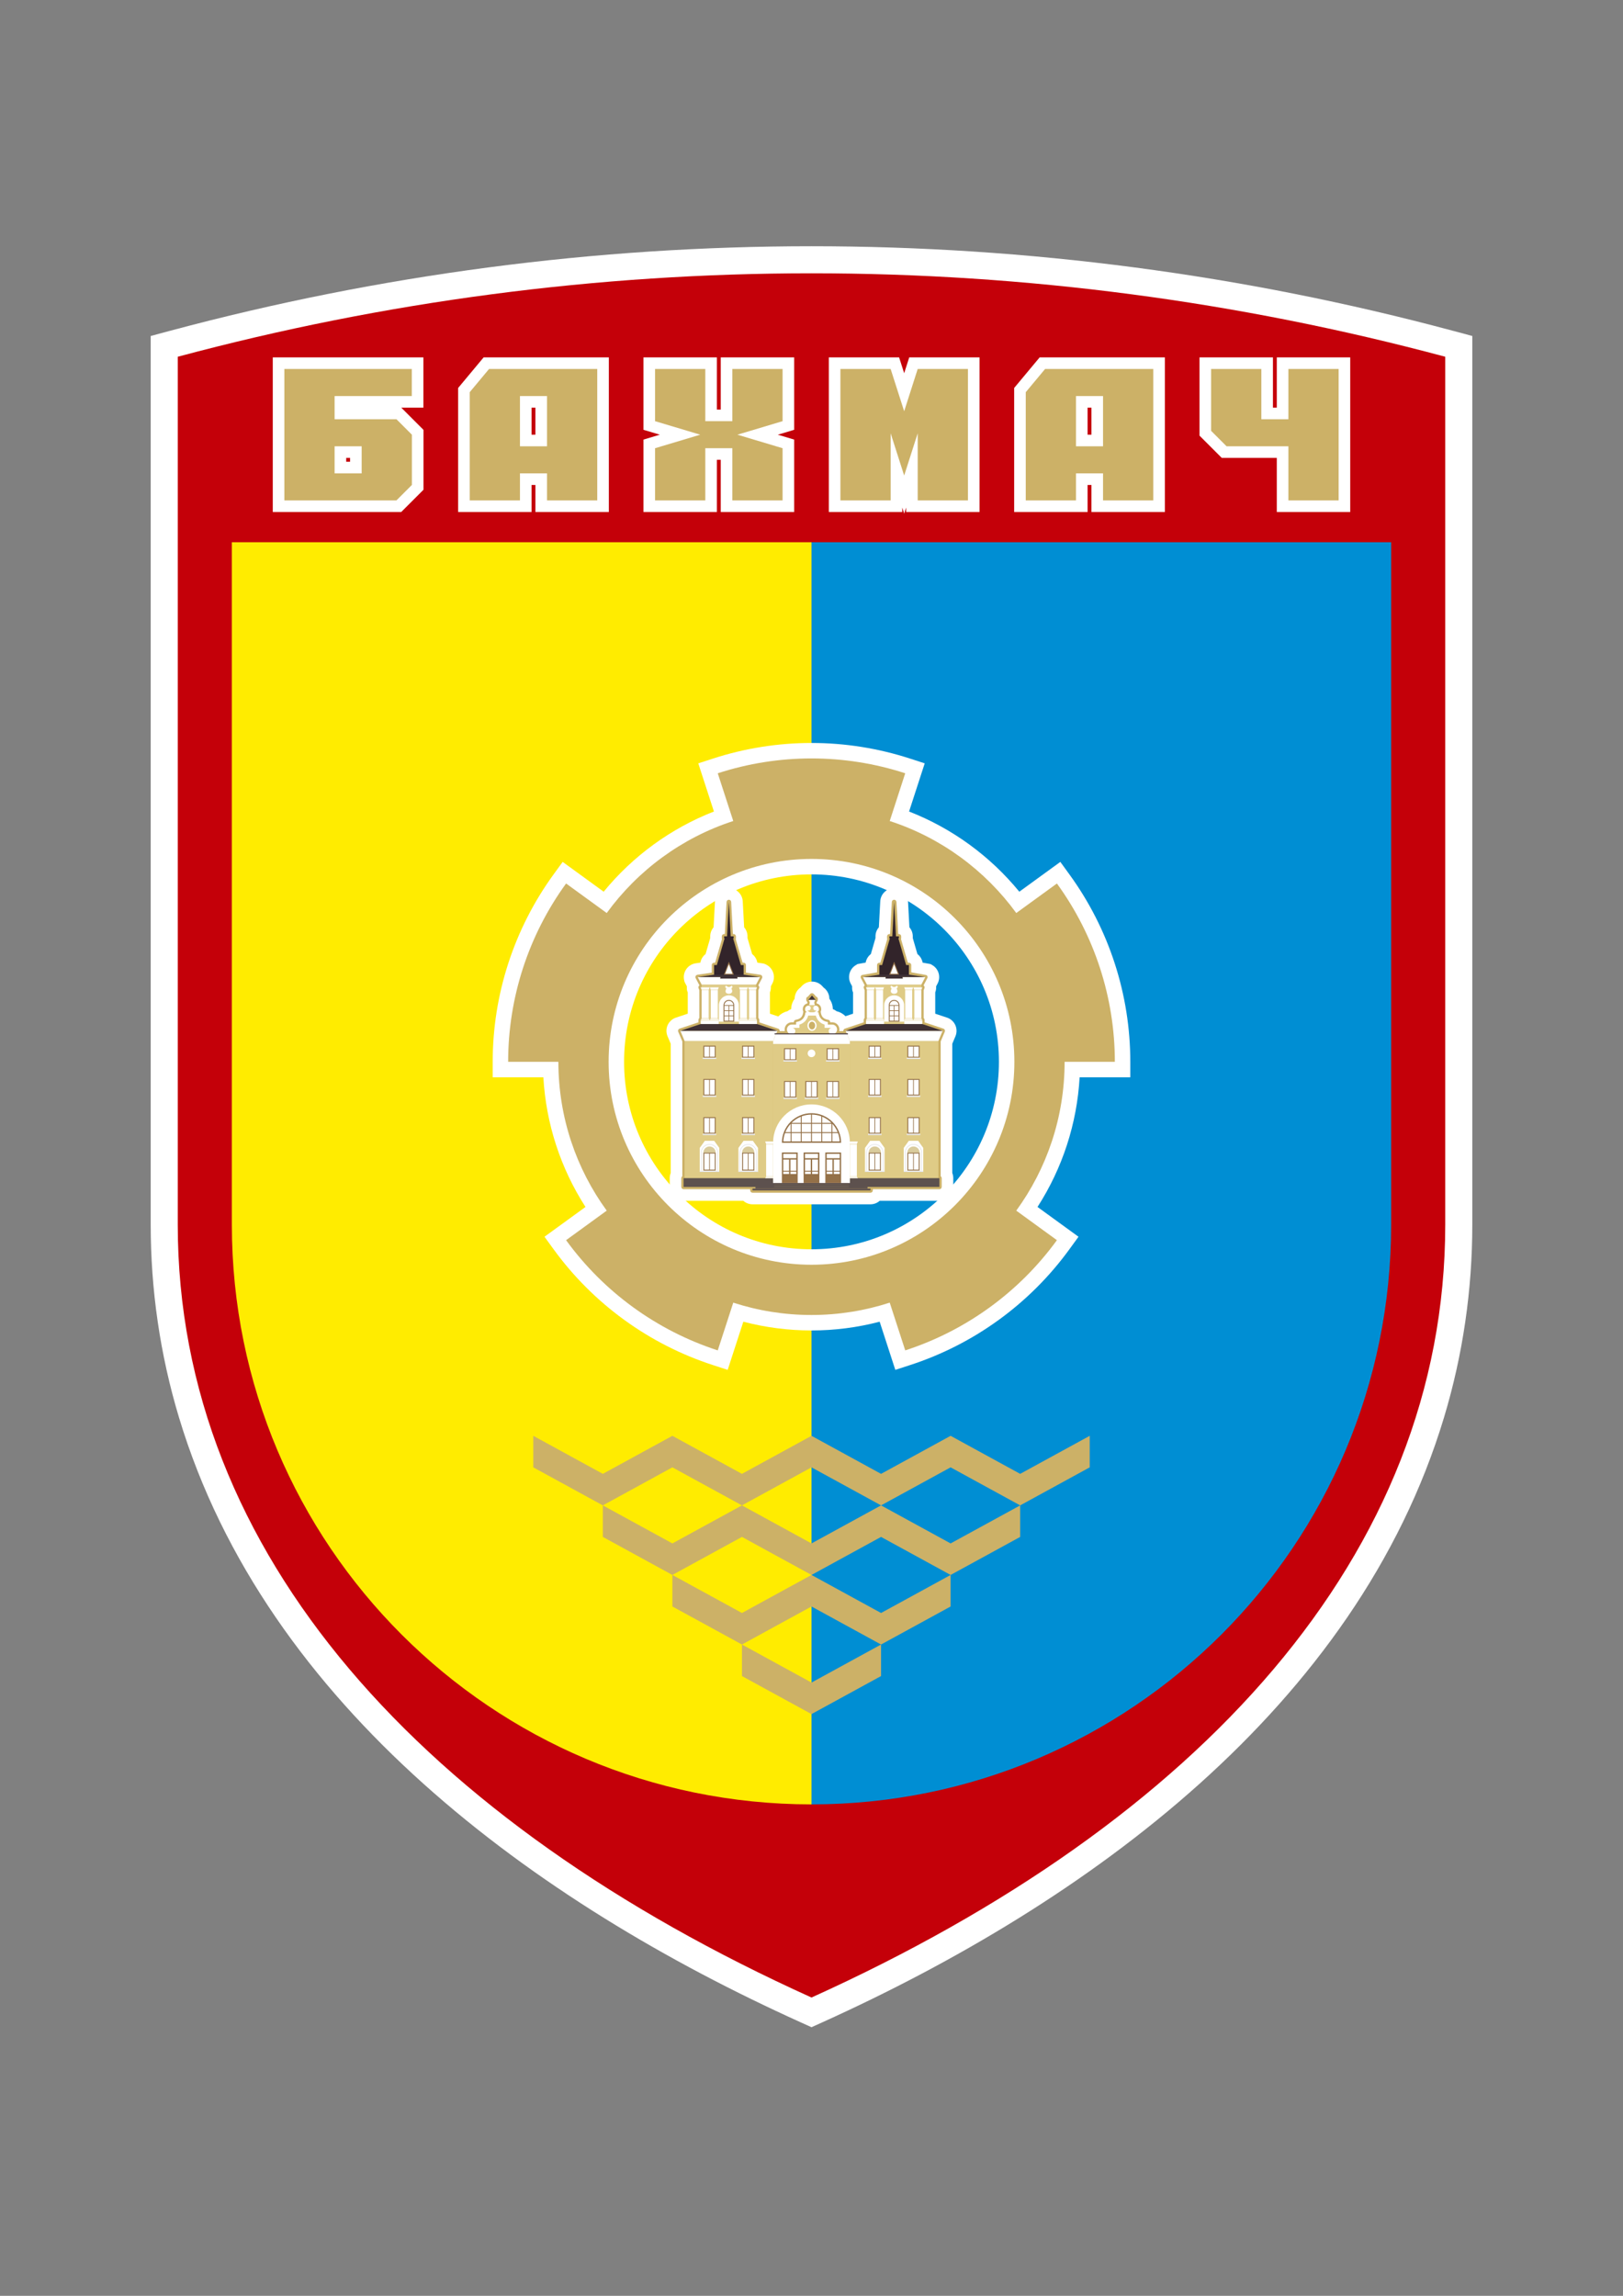 <?xml version="1.0" encoding="utf-8"?>
<!-- Generator: Adobe Illustrator 15.0.2, SVG Export Plug-In . SVG Version: 6.00 Build 0)  -->
<!DOCTYPE svg PUBLIC "-//W3C//DTD SVG 1.0//EN" "http://www.w3.org/TR/2001/REC-SVG-20010904/DTD/svg10.dtd">
<svg version="1.0" id="Layer_1" xmlns="http://www.w3.org/2000/svg" xmlns:xlink="http://www.w3.org/1999/xlink" x="0px" y="0px"
	 width="1190.551px" height="1683.779px" viewBox="0 0 1190.551 1683.779" enable-background="new 0 0 1190.551 1683.779"
	 xml:space="preserve">
<rect x="0" y="0" width="1190.551" height="1683.779" fill="#808080" stroke="none"/>
<g>
	<path fill-rule="evenodd" clip-rule="evenodd" fill="#FFFFFF" d="M587.102,1483.092
		c-193.532-87.488-391.808-230.925-455.839-443.62c-13.829-45.934-20.712-93.347-20.712-141.312V246.417l14.707-3.941
		c153.204-41.049,311.409-61.877,470.017-61.877s316.813,20.827,470.018,61.877l14.707,3.94V898.16
		c0,47.965-6.884,95.378-20.712,141.312c-64.031,212.695-262.308,356.132-455.839,443.62l-8.174,3.695L587.102,1483.092z"/>
	<path fill-rule="evenodd" clip-rule="evenodd" fill="#C40009" d="M595.275,1465.011
		c-284.033-128.4-464.882-324.857-464.882-566.851V261.643l0,0c151.62-40.625,307.911-61.201,464.881-61.201
		c156.971,0,313.262,20.576,464.882,61.201v0V898.16C1060.157,1140.153,879.309,1336.61,595.275,1465.011z"/>
	<g>
		<path fill-rule="evenodd" clip-rule="evenodd" fill="#FFFFFF" d="M936.593,335.816h-40.372l-16.32-16.32v-57.38h53.858v36.851
			h2.834v-36.851h53.858v113.386h-53.858V335.816L936.593,335.816z M294.331,298.966l16.32,16.32v43.896l-16.32,16.32h-3.522
			c-27.402,0-54.803,0-82.205,0H200.1V262.116h8.504c31.159,0,62.318,0,93.478,0h8.504v36.851H294.331L294.331,298.966z
			 M392.752,355.659h-2.834v19.842H336.06v-90.953l18.694-22.433h91.857v113.386h-53.858V355.659L392.752,355.659z M484.009,318.809
			l-11.99-3.591v-53.102h53.858v38.268h2.835v-38.268h53.858v53.102l-11.989,3.591l11.989,3.591v53.102h-53.858v-38.268h-2.835
			v38.268H472.02V322.4L484.009,318.809L484.009,318.809z M663.256,273.72l3.714-11.604h51.562v113.386h-53.858v-3.261l-1.417,4.428
			l-1.418-4.428v3.261h-53.858V262.116h51.562L663.256,273.72L663.256,273.72z M800.633,355.659h-2.835v19.842H743.94v-90.953
			l18.693-22.433h91.857v113.386h-53.858V355.659L800.633,355.659z M256.793,335.816h-2.835v2.834h2.835V335.816L256.793,335.816z
			 M392.752,318.809v-19.842h-2.834v19.842H392.752L392.752,318.809z M800.633,318.809v-19.842h-2.835v19.842H800.633z"/>
		<path fill-rule="evenodd" clip-rule="evenodd" fill="#CCB167" d="M981.947,366.998h-36.851v-39.685h-45.354l-11.338-11.338V270.62
			h36.85v36.851h19.843V270.62h36.851V366.998L981.947,366.998z M208.604,270.62c31.159,0,62.318,0,93.478,0v19.843h-56.627v17.008
			h45.354l11.338,11.338v36.851l-11.338,11.338c-27.402,0-54.803,0-82.205,0V270.62L208.604,270.62z M265.297,327.313h-19.843
			v19.843h19.843V327.313L265.297,327.313z M358.737,270.62c26.457,0,52.914,0,79.37,0v96.378h-36.85v-19.842h-19.843v19.842
			h-36.851v-79.37L358.737,270.62L358.737,270.62z M401.257,327.313v-36.85h-19.843v36.85H401.257L401.257,327.313z M480.523,328.73
			l33.122-9.921l-33.122-9.921V270.62h36.851v38.268h19.843V270.62h36.85v38.268l-33.122,9.921l33.122,9.921v38.268h-36.85V328.73
			h-19.843v38.268h-36.851V328.73L480.523,328.73z M616.483,270.62h36.851l9.922,30.996l9.921-30.996h36.851v96.378h-36.851v-49.221
			l-9.921,30.996l-9.922-30.996v49.221h-36.851V270.62L616.483,270.62z M766.617,270.62h18.17h4.507h19.843h2.951h33.899v96.378
			h-36.851v-19.842h-19.843v19.842h-36.85v-79.37L766.617,270.62L766.617,270.62z M809.137,327.313v-36.85h-19.843v36.85H809.137z"
			/>
	</g>
	<g>
		<path fill-rule="evenodd" clip-rule="evenodd" fill="#FFEC00" d="M595.275,1323.357c-234.829,0-425.197-190.367-425.197-425.197
			V397.706h425.197V1323.357z"/>
		<path fill-rule="evenodd" clip-rule="evenodd" fill="#008ED3" d="M1020.473,898.16c0,234.83-190.367,425.197-425.197,425.197
			V397.706h425.197V898.16z"/>
		<path fill-rule="evenodd" clip-rule="evenodd" fill="#CCB167" d="M391.181,1053.046l51.023,27.898l51.024-27.898l51.023,27.898
			l51.023-27.898l51.023,27.898l51.023-27.898l51.024,27.898l51.023-27.898v23.125l-51.023,27.898l-51.024,27.898l-51.023-27.898
			l-51.023,27.898l-51.023-27.898l51.023-27.898l51.023,27.898l51.023-27.898l51.024,27.898v23.126l-51.024,27.897l-51.023,27.898
			l-51.023-27.898l-51.023,27.898l-51.023-27.898l51.023-27.897l51.023,27.897l51.023-27.897l51.023,27.897v23.126l-51.023,27.898
			l-51.023,27.898l-51.023-27.898l51.023-27.898l51.023,27.898v23.125l-51.023,27.898l-51.023-27.898v-23.125l-51.023-27.898
			v-23.126l-51.024-27.897v-23.126l-51.023-27.898V1053.046L391.181,1053.046z M544.252,1104.069l-51.023-27.898l-51.024,27.898
			l51.024,27.898L544.252,1104.069z"/>
	</g>
	<g>
		<g>
			<path fill-rule="evenodd" clip-rule="evenodd" fill="#FFFFFF" d="M666.848,595.178c31.55,12.312,59.422,32.633,80.874,58.811
				l30.085-21.858l6.664,9.173c29.024,39.948,44.663,88.081,44.663,137.458v11.339h-37.173
				c-1.933,33.903-12.518,66.547-30.894,95.101l30.068,21.847l-6.665,9.173c-29.023,39.947-69.968,69.694-116.929,84.954
				l-10.783,3.504l-11.479-35.328c-16.31,4.27-33.105,6.419-50.004,6.419c-16.897,0-33.694-2.148-50.003-6.419l-11.479,35.328
				l-10.784-3.504c-46.961-15.26-87.905-45.007-116.929-84.954l-6.665-9.174l30.069-21.846
				c-18.375-28.556-28.961-61.197-30.894-95.101h-37.173v-11.339c0-49.378,15.639-97.511,44.663-137.458l6.665-9.173l30.083,21.856
				c21.451-26.18,49.323-46.502,80.873-58.816l-11.475-35.318l10.783-3.503c23.325-7.579,47.741-11.446,72.267-11.446
				c24.525,0,48.941,3.867,72.265,11.446l10.784,3.503L666.848,595.178L666.848,595.178z M595.275,641.282
				c-75.932,0-137.48,61.548-137.48,137.48c0,75.932,61.548,137.48,137.48,137.48s137.48-61.548,137.48-137.48
				S671.207,641.282,595.275,641.282z"/>
			<path fill-rule="evenodd" clip-rule="evenodd" fill="#CCB167" d="M652.661,602.146c37.647,12.224,70.015,36.151,92.823,67.483
				l29.813-21.661c27.621,38.017,42.498,83.802,42.498,130.793h-36.852c0,40.79-13.162,78.502-35.46,109.134l29.813,21.66
				c-27.621,38.018-66.568,66.313-111.26,80.835l-11.377-35.013c-18.073,5.868-37.356,9.053-57.386,9.053
				s-39.314-3.184-57.386-9.053l-11.376,35.013c-44.692-14.521-83.639-42.818-111.26-80.835l29.813-21.66
				c-22.296-30.636-35.46-68.344-35.46-109.134h-36.851c0-46.991,14.877-92.777,42.498-130.793l29.813,21.66
				c22.807-31.336,55.176-55.263,92.821-67.49l-11.374-35.006c22.208-7.215,45.412-10.89,68.763-10.89
				c23.35,0,46.554,3.675,68.761,10.89L652.661,602.146L652.661,602.146z M595.275,629.943c-82.19,0-148.818,66.628-148.818,148.819
				c0,82.191,66.628,148.819,148.818,148.819c82.19,0,148.819-66.628,148.819-148.819
				C744.095,696.572,677.466,629.943,595.275,629.943z"/>
		</g>
		<g>
			<g>
				<path fill-rule="evenodd" clip-rule="evenodd" fill="#FFFFFF" d="M570.902,745.482c0.066-0.068,0.132-0.136,0.199-0.203
					c1.823-1.823,4.098-3.082,6.563-3.667c0.808-0.646,1.719-1.173,2.708-1.552c0.005-0.77,0.079-1.541,0.222-2.3
					c0.359-1.916,1.147-3.73,2.306-5.292c0.029-3.341,1.683-6.377,4.301-8.234l0.851-0.948c0.311-0.347,0.395-0.437,0.796-0.795
					c4.185-3.743,10.637-3.387,14.386,0.792l0.854,0.952c2.618,1.857,4.271,4.892,4.301,8.233c1.158,1.562,1.946,3.376,2.306,5.292
					c0.143,0.761,0.217,1.533,0.222,2.305c0.984,0.378,1.892,0.903,2.697,1.544c2.47,0.584,4.748,1.844,6.574,3.669
					c0.006,0.006,0.012,0.012,0.018,0.018l5.537-1.845v-15.624c-0.333-0.861-0.693-1.339-0.693-3.685c0-0.258,0.01-0.515,0.029-0.77
					l-1.074-2.039c-2.504-4.754-0.879-10.657,3.712-13.457l1.357-0.828l5.93-1.067c0.453-2.54,1.849-4.754,3.81-6.271l3.401-11.721
					v-1.242c0-2.542,0.932-4.869,2.473-6.655l1.024-19.056c0.28-5.209,4.446-9.381,9.664-9.646
					c5.594-0.285,10.398,4.047,10.699,9.639l1.025,19.063c1.541,1.787,2.473,4.113,2.473,6.655v1.243l3.4,11.72
					c1.967,1.521,3.363,3.743,3.813,6.29l5.82,1.062l1.3,0.764c4.688,2.756,6.389,8.722,3.855,13.537l-1.06,2.014
					c0.111,1.456-0.089,2.949-0.631,4.376l-0.027,0.073v15.624l8.617,2.871c0.268,0.089,0.53,0.185,0.791,0.295
					c5.16,2.178,7.606,8.19,5.431,13.352l-2.335,5.537v94.806c0.475,1.188,0.729,2.47,0.729,3.786v6.398
					c0,5.631-4.57,10.201-10.201,10.201H645.29c-1.8,1.594-4.166,2.562-6.758,2.562h-86.514c-2.591,0-4.958-0.968-6.758-2.562
					h-43.785c-5.63,0-10.201-4.57-10.201-10.201V864.1c0-1.316,0.254-2.599,0.729-3.787v-94.805l-2.335-5.537
					c-0.172-0.409-0.204-0.515-0.284-0.759c-1.766-5.335,1.127-11.097,6.459-12.873l8.664-2.887v-15.624
					c-0.336-0.872-0.693-1.346-0.693-3.686c0-0.259,0.01-0.517,0.029-0.773l-1.024-1.946c-0.501-0.953-0.808-1.301-1.107-3.346
					c-0.815-5.563,3.036-10.742,8.598-11.566l3.456-0.513c0.451-2.546,1.847-4.767,3.812-6.286l3.401-11.721v-1.242
					c0-2.542,0.932-4.869,2.473-6.655l1.025-19.056c0.28-5.209,4.446-9.38,9.664-9.646c5.594-0.285,10.399,4.047,10.7,9.639
					l1.025,19.063c1.541,1.787,2.472,4.113,2.472,6.655v1.242l3.401,11.721c1.966,1.52,3.362,3.74,3.813,6.286l3.456,0.513
					c1.511,0.224,1.892,0.346,3.259,1.067c4.979,2.622,6.892,8.791,4.272,13.77l-1.069,2.032c0.111,1.455-0.089,2.948-0.631,4.375
					l-0.028,0.073v15.624L570.902,745.482z"/>
				<path fill="#CCB167" d="M570.739,754.392c0.058,0.017,0.116,0.038,0.172,0.062c0.722,0.304,1.123,1.052,1.018,1.793h3.78
					c-0.005-0.02-0.009-0.04-0.014-0.06l-0.011-0.05l0.003,0l-0.003-0.013l-0.004-0.021c-0.003-0.017-0.007-0.034-0.01-0.05
					l-0.009-0.048l0.001,0c-0.005-0.025-0.01-0.05-0.014-0.076l-0.008-0.048l0.001,0c-0.005-0.025-0.009-0.05-0.013-0.075
					c-0.008-0.043-0.015-0.087-0.021-0.132l-0.001-0.011c-0.007-0.041-0.012-0.083-0.016-0.125l-0.004-0.051h0l0-0.006l-0.003-0.038
					l0.002,0l-0.002-0.033l0-0.004c-0.002-0.018-0.004-0.036-0.005-0.054v0l0.002,0l-0.002-0.039h0.002l-0.002-0.034l-0.002-0.043h0
					l0-0.014l0-0.016c-0.006-0.057-0.009-0.114-0.009-0.173c0-1.46,0.592-2.782,1.549-3.739c0.957-0.957,2.279-1.549,3.739-1.549
					h1.476v-0.159h0.001c-0.001-0.826,0.602-1.55,1.444-1.677c1.634-0.246,2.918-0.802,3.81-1.701
					c0.873-0.879,1.427-2.146,1.63-3.84c0.008-0.135,0.031-0.267,0.069-0.392c-0.076-0.159-0.141-0.323-0.196-0.489
					c-0.229-0.695-0.269-1.443-0.135-2.157c0.134-0.714,0.443-1.397,0.911-1.964c0.538-0.651,1.274-1.147,2.187-1.366
					c0.062-0.197,0.159-0.379,0.284-0.538c0-0.031-0.002-0.06-0.005-0.089c-0.015-0.122-0.07-0.251-0.158-0.383
					c-0.134-0.161-0.239-0.347-0.306-0.55c-0.286-0.304-0.46-0.712-0.46-1.162v-0.72c0-0.77,0.513-1.42,1.216-1.627l1.763-1.965
					c0.042-0.047,0.087-0.092,0.135-0.135c0.695-0.623,1.763-0.563,2.386,0.132l1.765,1.968c0.703,0.208,1.216,0.857,1.216,1.627
					v0.72c0,0.454-0.179,0.867-0.469,1.171c-0.056,0.162-0.136,0.318-0.243,0.463c-0.119,0.16-0.193,0.315-0.212,0.461
					c-0.004,0.029-0.006,0.058-0.006,0.089c0.125,0.159,0.222,0.34,0.284,0.538c0.912,0.219,1.648,0.716,2.187,1.366
					c0.468,0.566,0.776,1.25,0.911,1.964c0.134,0.713,0.094,1.461-0.136,2.157c-0.055,0.168-0.121,0.333-0.197,0.494
					c0.028,0.096,0.049,0.195,0.06,0.298c0.195,1.739,0.753,3.036,1.641,3.93c0.883,0.889,2.148,1.442,3.758,1.692
					c0.844,0.098,1.498,0.815,1.498,1.685v0.159h1.475c1.46,0,2.782,0.592,3.739,1.549c0.957,0.957,1.549,2.279,1.549,3.739
					c0,0.416-0.05,0.823-0.145,1.216h3.046c-0.113-0.794,0.354-1.58,1.143-1.84l13.786-4.594v-1.462c0-0.062,0.003-0.123,0.01-0.182
					c-0.019-0.348,0.069-0.704,0.275-1.017l0.408-0.621V726.27l-0.536-1.413c-0.101-0.217-0.157-0.459-0.157-0.714
					c0-0.562,0.272-1.06,0.693-1.368v-0.244l-2.719-5.16l0,0c-0.413-0.784-0.151-1.765,0.616-2.233l11.204-2.016v-5.336
					c0-0.937,0.76-1.697,1.696-1.697h0.772l5.021-17.305c-0.078-0.195-0.12-0.407-0.12-0.629v-1.407c0-0.937,0.76-1.696,1.696-1.696
					h0.521l1.267-23.558c0.04-0.859,0.728-1.565,1.604-1.61c0.934-0.048,1.729,0.67,1.776,1.604l1.268,23.564h0.521
					c0.937,0,1.696,0.76,1.696,1.696v1.407c0,0.222-0.043,0.435-0.121,0.629l5.021,17.305h0.772c0.938,0,1.696,0.76,1.696,1.697
					v5.336l11.159,2.037c0.774,0.455,1.062,1.444,0.639,2.248l-2.695,5.125v0.249c0.596,0.438,0.854,1.234,0.58,1.96l-0.58,1.53
					v20.261l0.321,0.49c0.232,0.29,0.371,0.658,0.371,1.059c0,0.046-0.001,0.091-0.005,0.136c0.004,0.044,0.005,0.09,0.005,0.136
					v1.462l13.74,4.579c0.059,0.017,0.115,0.038,0.173,0.062c0.859,0.362,1.264,1.354,0.901,2.213l-3.003,7.121v98.919
					c0.439,0.307,0.729,0.815,0.729,1.393v6.398c0,0.938-0.76,1.697-1.697,1.697h-48.846v0.865c0,0.937-0.759,1.696-1.696,1.696
					h-43.257h-43.257c-0.937,0-1.697-0.76-1.697-1.696v-0.865h-48.846c-0.937,0-1.697-0.76-1.697-1.697V864.1
					c0-0.577,0.289-1.086,0.729-1.393v-98.919l-3.003-7.121l0,0c-0.018-0.041-0.033-0.083-0.047-0.125
					c-0.293-0.885,0.188-1.841,1.073-2.134l13.787-4.594v-1.462c0-0.062,0.003-0.123,0.01-0.182
					c-0.019-0.348,0.069-0.704,0.275-1.017l0.408-0.621V726.27l-0.536-1.413c-0.101-0.217-0.157-0.459-0.157-0.714
					c0-0.562,0.272-1.06,0.693-1.368v-0.244l-2.666-5.067c-0.109-0.185-0.186-0.393-0.219-0.619
					c-0.135-0.926,0.505-1.786,1.431-1.922l10.556-1.565v-5.571c0-0.937,0.759-1.697,1.696-1.697h0.772l5.021-17.305
					c-0.078-0.195-0.121-0.407-0.121-0.629v-1.407c0-0.937,0.759-1.696,1.697-1.696h0.521l1.268-23.558
					c0.04-0.859,0.727-1.565,1.604-1.61c0.934-0.048,1.729,0.67,1.776,1.604l1.268,23.564h0.521c0.937,0,1.696,0.76,1.696,1.696
					v1.407c0,0.222-0.042,0.435-0.12,0.629l5.021,17.305h0.772c0.938,0,1.697,0.76,1.697,1.697v5.571l10.556,1.565v0.002
					c0.185,0.027,0.369,0.085,0.543,0.177c0.827,0.436,1.145,1.459,0.709,2.286l-2.706,5.143v0.249
					c0.596,0.438,0.854,1.234,0.581,1.96l-0.581,1.53v20.261l0.322,0.49c0.232,0.29,0.371,0.658,0.371,1.059
					c0,0.046-0.002,0.091-0.006,0.136c0.004,0.044,0.006,0.09,0.006,0.136v1.462L570.739,754.392z"/>
			</g>
			<g>
				<g>
					<rect x="514.708" y="722.121" fill-rule="evenodd" clip-rule="evenodd" fill="#DFCB86" width="39.901" height="28.907"/>
					<rect x="502.205" y="763.462" fill-rule="evenodd" clip-rule="evenodd" fill="#DFCB86" width="64.908" height="100.638"/>
					<polygon fill-rule="evenodd" clip-rule="evenodd" fill="#FFFFFF" points="502.205,763.462 534.659,763.462 567.113,763.462 
						570.255,756.011 534.659,756.011 499.063,756.011 					"/>
					<polygon fill-rule="evenodd" clip-rule="evenodd" fill="#3E3035" points="514.016,751.029 534.659,751.029 555.302,751.029 
						570.255,756.011 534.659,756.011 499.063,756.011 					"/>
					<g>
						<path fill-rule="evenodd" clip-rule="evenodd" fill="#FFFFFF" d="M534.659,729.95L534.659,729.95
							c4.027,0,7.321,3.294,7.321,7.321v11.999h-14.641v-11.999C527.338,733.244,530.633,729.95,534.659,729.95z"/>
						<path fill-rule="evenodd" clip-rule="evenodd" fill="#947148" d="M538.586,749.27v-11.999c0-2.16-1.767-3.928-3.928-3.928l0,0
							c-2.16,0-3.928,1.768-3.928,3.928v11.999H538.586z"/>
						<path fill-rule="evenodd" clip-rule="evenodd" fill="#FFFFFF" d="M537.908,748.591v-3.292h-2.981v3.292H537.908
							L537.908,748.591z M537.908,744.79v-3.292h-2.981v3.292H537.908L537.908,744.79z M537.908,740.988v-3.292h-2.981v3.292
							H537.908L537.908,740.988z M537.907,737.187c-0.045-1.747-1.49-3.165-3.248-3.165c-1.757,0-3.203,1.418-3.248,3.165H537.907
							L537.907,737.187z M531.41,737.695v3.292h3.008v-3.292H531.41L531.41,737.695z M531.41,741.498v3.292h3.008v-3.292H531.41
							L531.41,741.498z M531.41,745.299v3.292h3.008v-3.292H531.41z"/>
					</g>
					<g>
						<g>
							<path fill-rule="evenodd" clip-rule="evenodd" fill="#FFFFFF" d="M514.708,726.242h5.119v20.512h-5.119V726.242
								L514.708,726.242z M521.43,726.242h5.119v20.512h-5.119V726.242z"/>
							<g>
								<polygon fill-rule="evenodd" clip-rule="evenodd" fill="#FFFFFF" points="514.708,725.971 517.268,725.971 519.827,725.971 
									520.52,724.143 517.268,724.143 514.016,724.143 								"/>
								<polygon fill-rule="evenodd" clip-rule="evenodd" fill="#FFFFFF" points="521.43,725.971 523.989,725.971 526.548,725.971 
									527.242,724.143 523.989,724.143 520.737,724.143 								"/>
							</g>
							<rect x="514.016" y="748.351" fill-rule="evenodd" clip-rule="evenodd" fill="#FFFFFF" width="13.226" height="2.678"/>
							<g>
								<polygon fill-rule="evenodd" clip-rule="evenodd" fill="#FFFFFF" points="514.708,747.025 517.268,747.025 519.827,747.025 
									520.52,748.08 517.268,748.08 514.016,748.08 								"/>
								<polygon fill-rule="evenodd" clip-rule="evenodd" fill="#FFFFFF" points="521.43,747.025 523.989,747.025 526.548,747.025 
									527.242,748.08 523.989,748.08 520.737,748.08 								"/>
							</g>
						</g>
						<g>
							<path fill-rule="evenodd" clip-rule="evenodd" fill="#FFFFFF" d="M542.769,726.242h5.119v20.512h-5.119V726.242
								L542.769,726.242z M549.49,726.242h5.119v20.512h-5.119V726.242z"/>
							<g>
								<polygon fill-rule="evenodd" clip-rule="evenodd" fill="#FFFFFF" points="542.769,725.971 545.328,725.971 547.888,725.971 
									548.581,724.143 545.328,724.143 542.076,724.143 								"/>
								<polygon fill-rule="evenodd" clip-rule="evenodd" fill="#FFFFFF" points="549.49,725.971 552.049,725.971 554.609,725.971 
									555.302,724.143 552.049,724.143 548.797,724.143 								"/>
							</g>
							<rect x="542.076" y="748.351" fill-rule="evenodd" clip-rule="evenodd" fill="#FFFFFF" width="13.226" height="2.678"/>
							<g>
								<polygon fill-rule="evenodd" clip-rule="evenodd" fill="#FFFFFF" points="542.769,747.025 545.328,747.025 547.888,747.025 
									548.581,748.08 545.328,748.08 542.076,748.08 								"/>
								<polygon fill-rule="evenodd" clip-rule="evenodd" fill="#FFFFFF" points="549.49,747.025 552.049,747.025 554.609,747.025 
									555.302,748.08 552.049,748.08 548.797,748.08 								"/>
							</g>
						</g>
					</g>
					<polygon fill-rule="evenodd" clip-rule="evenodd" fill="#FFFFFF" points="554.609,722.121 542.968,722.121 542.242,722.121 
						527.075,722.121 525.731,722.121 514.708,722.121 511.804,716.6 528.58,716.6 528.277,717.711 541.041,717.711 540.738,716.6 
						557.514,716.6 					"/>
					<polygon fill-rule="evenodd" clip-rule="evenodd" fill="#3E3035" points="545.507,714.819 523.81,714.819 511.804,716.6 
						528.58,716.6 528.277,717.711 541.041,717.711 540.738,716.6 557.514,716.6 					"/>
					<g>
						<polygon fill-rule="evenodd" clip-rule="evenodd" fill="#32242A" points="531.18,686.749 533.305,686.749 534.659,661.575 
							536.013,686.749 538.138,686.749 538.138,688.156 537.771,688.156 543.467,707.787 545.507,707.787 545.507,714.819 
							541.827,714.819 527.491,714.819 523.81,714.819 523.81,707.787 525.851,707.787 531.546,688.156 531.18,688.156 						"/>
						<g>
							<polygon fill-rule="evenodd" clip-rule="evenodd" fill="#947148" points="530.993,714.819 538.325,714.819 534.659,705.325 
															"/>
							<polygon fill-rule="evenodd" clip-rule="evenodd" fill="#FFFFFF" points="531.982,714.141 537.335,714.141 534.659,707.209 
															"/>
						</g>
					</g>
					<path fill-rule="evenodd" clip-rule="evenodd" fill="#FFFFFF" d="M537.111,726.93c0,1.152-1.098,1.934-2.452,1.934
						c-1.354,0-2.452-0.641-2.452-1.934c0-1.012,0.552-1.2,0.552-2.284c-1.295-0.048-0.585-2.42,0.301-1.45
						c0.83,0.91,2.367,0.885,3.198,0c0.901-0.96,1.587,1.402,0.301,1.45C536.559,725.73,537.111,725.777,537.111,726.93z"/>
					<rect x="501.476" y="864.1" fill-rule="evenodd" clip-rule="evenodd" fill="#5D514E" width="66.366" height="6.398"/>
					<g>
						<g>
							<rect x="515.975" y="766.918" fill-rule="evenodd" clip-rule="evenodd" fill="#947148" width="8.978" height="8.798"/>
							<path fill-rule="evenodd" clip-rule="evenodd" fill="#FFFFFF" d="M516.654,767.597h3.556v7.441h-3.556V767.597
								L516.654,767.597z M520.719,767.597h3.556v7.441h-3.556V767.597z"/>
							<rect x="515.568" y="775.717" fill-rule="evenodd" clip-rule="evenodd" fill="#FFFFFF" width="9.792" height="1.018"/>
							<rect x="515.568" y="776.226" fill-rule="evenodd" clip-rule="evenodd" fill="#D8D9DB" width="9.792" height="0.509"/>
						</g>
						<g>
							<rect x="544.364" y="766.918" fill-rule="evenodd" clip-rule="evenodd" fill="#947148" width="8.978" height="8.798"/>
							<path fill-rule="evenodd" clip-rule="evenodd" fill="#FFFFFF" d="M545.043,767.597h3.556v7.441h-3.556V767.597
								L545.043,767.597z M549.108,767.597h3.556v7.441h-3.556V767.597z"/>
							<rect x="543.958" y="775.717" fill-rule="evenodd" clip-rule="evenodd" fill="#FFFFFF" width="9.792" height="1.018"/>
							<rect x="543.958" y="776.226" fill-rule="evenodd" clip-rule="evenodd" fill="#D8D9DB" width="9.792" height="0.509"/>
						</g>
					</g>
					<g>
						<g>
							<rect x="515.568" y="803.458" fill-rule="evenodd" clip-rule="evenodd" fill="#FFFFFF" width="9.792" height="1.018"/>
							<rect x="515.975" y="791.337" fill-rule="evenodd" clip-rule="evenodd" fill="#947148" width="8.978" height="12.12"/>
							<path fill-rule="evenodd" clip-rule="evenodd" fill="#FFFFFF" d="M516.654,792.016h3.556v10.762h-3.556V792.016
								L516.654,792.016z M520.719,792.016h3.556v10.762h-3.556V792.016z"/>
							<rect x="515.568" y="803.966" fill-rule="evenodd" clip-rule="evenodd" fill="#D8D9DB" width="9.792" height="0.509"/>
						</g>
						<g>
							<rect x="543.958" y="803.458" fill-rule="evenodd" clip-rule="evenodd" fill="#FFFFFF" width="9.792" height="1.018"/>
							<rect x="544.365" y="791.337" fill-rule="evenodd" clip-rule="evenodd" fill="#947148" width="8.977" height="12.12"/>
							<path fill-rule="evenodd" clip-rule="evenodd" fill="#FFFFFF" d="M545.043,792.016h3.556v10.762h-3.556V792.016
								L545.043,792.016z M549.108,792.016h3.556v10.762h-3.556V792.016z"/>
							<rect x="543.958" y="803.966" fill-rule="evenodd" clip-rule="evenodd" fill="#D8D9DB" width="9.792" height="0.509"/>
						</g>
					</g>
					<g>
						<rect x="515.568" y="831.467" fill-rule="evenodd" clip-rule="evenodd" fill="#FFFFFF" width="9.792" height="1.018"/>
						<rect x="515.975" y="819.347" fill-rule="evenodd" clip-rule="evenodd" fill="#947148" width="8.978" height="12.12"/>
						<path fill-rule="evenodd" clip-rule="evenodd" fill="#FFFFFF" d="M516.654,820.026h3.556v10.763h-3.556V820.026
							L516.654,820.026z M520.719,820.026h3.556v10.763h-3.556V820.026z"/>
						<rect x="515.568" y="831.976" fill-rule="evenodd" clip-rule="evenodd" fill="#D8D9DB" width="9.792" height="0.509"/>
					</g>
					<g>
						<rect x="543.958" y="831.467" fill-rule="evenodd" clip-rule="evenodd" fill="#FFFFFF" width="9.792" height="1.018"/>
						<rect x="544.365" y="819.347" fill-rule="evenodd" clip-rule="evenodd" fill="#947148" width="8.977" height="12.12"/>
						<path fill-rule="evenodd" clip-rule="evenodd" fill="#FFFFFF" d="M545.043,820.026h3.556v10.763h-3.556V820.026
							L545.043,820.026z M549.108,820.026h3.556v10.763h-3.556V820.026z"/>
						<rect x="543.958" y="831.976" fill-rule="evenodd" clip-rule="evenodd" fill="#D8D9DB" width="9.792" height="0.509"/>
					</g>
					<g>
						<rect x="513.297" y="858.52" fill-rule="evenodd" clip-rule="evenodd" fill="#FFFFFF" width="14.334" height="1.018"/>
						<polygon fill-rule="evenodd" clip-rule="evenodd" fill="#FFFFFF" points="513.297,858.52 527.631,858.52 527.631,841.891 
							523.891,836.684 520.464,836.684 517.038,836.684 513.297,841.891 						"/>
						<path fill-rule="evenodd" clip-rule="evenodd" fill="#D8D9DB" d="M514.278,858.52h0.34v-13.197
							c0-3.229,2.618-5.846,5.846-5.846c3.228,0,5.846,2.618,5.846,5.846v13.197h0.339v-13.197c0-3.416-2.77-6.186-6.185-6.186
							c-3.416,0-6.186,2.77-6.186,6.186V858.52z"/>
						<g>
							<rect x="515.975" y="845.322" fill-rule="evenodd" clip-rule="evenodd" fill="#947148" width="8.978" height="13.197"/>
							<path fill-rule="evenodd" clip-rule="evenodd" fill="#FFFFFF" d="M516.654,846.001h3.556v11.84h-3.556V846.001
								L516.654,846.001z M520.719,846.001h3.556v11.84h-3.556V846.001z"/>
						</g>
						<path fill-rule="evenodd" clip-rule="evenodd" fill="#D9CB9C" d="M520.464,845.322h-4.489c0-2.479,2.01-4.489,4.489-4.489
							c2.479,0,4.489,2.01,4.489,4.489H520.464z"/>
						<rect x="513.297" y="859.028" fill-rule="evenodd" clip-rule="evenodd" fill="#D8D9DB" width="14.334" height="0.509"/>
					</g>
					<g>
						<rect x="541.687" y="858.52" fill-rule="evenodd" clip-rule="evenodd" fill="#FFFFFF" width="14.334" height="1.018"/>
						<polygon fill-rule="evenodd" clip-rule="evenodd" fill="#FFFFFF" points="541.687,858.52 556.021,858.52 556.021,841.891 
							552.28,836.684 548.854,836.684 545.427,836.684 541.687,841.891 						"/>
						<path fill-rule="evenodd" clip-rule="evenodd" fill="#D8D9DB" d="M542.668,858.52h0.339v-13.197
							c0-3.229,2.618-5.846,5.846-5.846c3.229,0,5.846,2.618,5.846,5.846v13.197h0.339v-13.197c0-3.416-2.77-6.186-6.186-6.186
							c-3.415,0-6.185,2.77-6.185,6.186V858.52z"/>
						<g>
							<rect x="544.365" y="845.322" fill-rule="evenodd" clip-rule="evenodd" fill="#947148" width="8.977" height="13.197"/>
							<path fill-rule="evenodd" clip-rule="evenodd" fill="#FFFFFF" d="M545.043,846.001h3.556v11.84h-3.556V846.001
								L545.043,846.001z M549.108,846.001h3.556v11.84h-3.556V846.001z"/>
						</g>
						<path fill-rule="evenodd" clip-rule="evenodd" fill="#D9CB9C" d="M548.854,845.322h-4.488c0-2.479,2.009-4.489,4.488-4.489
							c2.479,0,4.489,2.01,4.489,4.489H548.854z"/>
						<rect x="541.687" y="859.028" fill-rule="evenodd" clip-rule="evenodd" fill="#D8D9DB" width="14.334" height="0.509"/>
					</g>
					<path fill-rule="evenodd" clip-rule="evenodd" fill="#FFFFFF" d="M561.994,839.257h5.119v23.518h-5.119V839.257
						L561.994,839.257z M561.994,863.046h2.559h2.56l0.693,1.054h-3.253h-3.252L561.994,863.046L561.994,863.046z M561.994,838.985
						h2.559h2.56l0.693-1.828h-3.253h-3.252L561.994,838.985z"/>
				</g>
				<g>
					<rect x="635.941" y="722.121" fill-rule="evenodd" clip-rule="evenodd" fill="#DFCB86" width="39.901" height="28.907"/>
					<rect x="623.438" y="763.462" fill-rule="evenodd" clip-rule="evenodd" fill="#DFCB86" width="64.908" height="100.638"/>
					<polygon fill-rule="evenodd" clip-rule="evenodd" fill="#FFFFFF" points="688.346,763.462 655.892,763.462 623.438,763.462 
						620.296,756.011 655.892,756.011 691.488,756.011 					"/>
					<polygon fill-rule="evenodd" clip-rule="evenodd" fill="#3E3035" points="676.535,751.029 655.892,751.029 635.248,751.029 
						620.296,756.011 655.892,756.011 691.488,756.011 					"/>
					<g>
						<path fill-rule="evenodd" clip-rule="evenodd" fill="#FFFFFF" d="M655.892,729.95L655.892,729.95
							c-4.026,0-7.32,3.294-7.32,7.321v11.999h14.642v-11.999C663.213,733.244,659.918,729.95,655.892,729.95z"/>
						<path fill-rule="evenodd" clip-rule="evenodd" fill="#947148" d="M651.964,749.27v-11.999c0-2.16,1.768-3.928,3.928-3.928l0,0
							c2.16,0,3.928,1.768,3.928,3.928v11.999H651.964z"/>
						<path fill-rule="evenodd" clip-rule="evenodd" fill="#FFFFFF" d="M652.643,748.591v-3.292h2.981v3.292H652.643
							L652.643,748.591z M652.643,744.79v-3.292h2.981v3.292H652.643L652.643,744.79z M652.643,740.988v-3.292h2.981v3.292H652.643
							L652.643,740.988z M652.644,737.187c0.045-1.747,1.491-3.165,3.248-3.165c1.758,0,3.203,1.418,3.248,3.165H652.644
							L652.644,737.187z M659.141,737.695v3.292h-3.007v-3.292H659.141L659.141,737.695z M659.141,741.498v3.292h-3.007v-3.292
							H659.141L659.141,741.498z M659.141,745.299v3.292h-3.007v-3.292H659.141z"/>
					</g>
					<g>
						<g>
							<path fill-rule="evenodd" clip-rule="evenodd" fill="#FFFFFF" d="M675.843,726.242h-5.119v20.512h5.119V726.242
								L675.843,726.242z M669.121,726.242h-5.119v20.512h5.119V726.242z"/>
							<g>
								<polygon fill-rule="evenodd" clip-rule="evenodd" fill="#FFFFFF" points="675.843,725.971 673.283,725.971 670.724,725.971 
									670.03,724.143 673.283,724.143 676.535,724.143 								"/>
								<polygon fill-rule="evenodd" clip-rule="evenodd" fill="#FFFFFF" points="669.121,725.971 666.562,725.971 664.002,725.971 
									663.309,724.143 666.562,724.143 669.814,724.143 								"/>
							</g>
							<rect x="663.309" y="748.351" fill-rule="evenodd" clip-rule="evenodd" fill="#FFFFFF" width="13.227" height="2.678"/>
							<g>
								<polygon fill-rule="evenodd" clip-rule="evenodd" fill="#FFFFFF" points="675.843,747.025 673.283,747.025 670.724,747.025 
									670.03,748.08 673.283,748.08 676.535,748.08 								"/>
								<polygon fill-rule="evenodd" clip-rule="evenodd" fill="#FFFFFF" points="669.121,747.025 666.562,747.025 664.002,747.025 
									663.309,748.08 666.562,748.08 669.814,748.08 								"/>
							</g>
						</g>
						<g>
							<path fill-rule="evenodd" clip-rule="evenodd" fill="#FFFFFF" d="M647.781,726.242h-5.118v20.512h5.118V726.242
								L647.781,726.242z M641.061,726.242h-5.119v20.512h5.119V726.242z"/>
							<g>
								<polygon fill-rule="evenodd" clip-rule="evenodd" fill="#FFFFFF" points="647.781,725.971 645.223,725.971 642.663,725.971 
									641.97,724.143 645.223,724.143 648.475,724.143 								"/>
								<polygon fill-rule="evenodd" clip-rule="evenodd" fill="#FFFFFF" points="641.061,725.971 638.5,725.971 635.941,725.971 
									635.248,724.143 638.5,724.143 641.753,724.143 								"/>
							</g>
							<rect x="635.248" y="748.351" fill-rule="evenodd" clip-rule="evenodd" fill="#FFFFFF" width="13.227" height="2.678"/>
							<g>
								<polygon fill-rule="evenodd" clip-rule="evenodd" fill="#FFFFFF" points="647.781,747.025 645.223,747.025 642.663,747.025 
									641.97,748.08 645.223,748.08 648.475,748.08 								"/>
								<polygon fill-rule="evenodd" clip-rule="evenodd" fill="#FFFFFF" points="641.061,747.025 638.5,747.025 635.941,747.025 
									635.248,748.08 638.5,748.08 641.753,748.08 								"/>
							</g>
						</g>
					</g>
					<polygon fill-rule="evenodd" clip-rule="evenodd" fill="#FFFFFF" points="635.941,722.121 647.582,722.121 648.309,722.121 
						663.476,722.121 664.819,722.121 675.843,722.121 678.747,716.6 661.971,716.6 662.274,717.711 649.51,717.711 649.813,716.6 
						633.037,716.6 					"/>
					<polygon fill-rule="evenodd" clip-rule="evenodd" fill="#3E3035" points="645.043,714.819 666.74,714.819 678.747,716.6 
						661.971,716.6 662.274,717.711 649.51,717.711 649.813,716.6 633.037,716.6 					"/>
					<g>
						<polygon fill-rule="evenodd" clip-rule="evenodd" fill="#32242A" points="659.371,686.749 657.246,686.749 655.892,661.575 
							654.538,686.749 652.413,686.749 652.413,688.156 652.779,688.156 647.084,707.787 645.043,707.787 645.043,714.819 
							648.725,714.819 663.06,714.819 666.74,714.819 666.74,707.787 664.7,707.787 659.004,688.156 659.371,688.156 						"/>
						<g>
							<polygon fill-rule="evenodd" clip-rule="evenodd" fill="#947148" points="659.558,714.819 652.227,714.819 655.892,705.325 
															"/>
							<polygon fill-rule="evenodd" clip-rule="evenodd" fill="#FFFFFF" points="658.568,714.141 653.216,714.141 655.892,707.209 
															"/>
						</g>
					</g>
					<path fill-rule="evenodd" clip-rule="evenodd" fill="#FFFFFF" d="M653.439,726.93c0,1.152,1.099,1.934,2.452,1.934
						c1.354,0,2.452-0.641,2.452-1.934c0-1.012-0.552-1.2-0.552-2.284c1.296-0.048,0.585-2.42-0.301-1.45
						c-0.831,0.91-2.368,0.885-3.198,0c-0.9-0.96-1.587,1.402-0.301,1.45C653.992,725.73,653.439,725.777,653.439,726.93z"/>
					<rect x="622.709" y="864.1" fill-rule="evenodd" clip-rule="evenodd" fill="#5D514E" width="66.365" height="6.398"/>
					<g>
						<g>
							<rect x="665.598" y="766.918" fill-rule="evenodd" clip-rule="evenodd" fill="#947148" width="8.979" height="8.798"/>
							<path fill-rule="evenodd" clip-rule="evenodd" fill="#FFFFFF" d="M673.896,767.597h-3.556v7.441h3.556V767.597
								L673.896,767.597z M669.832,767.597h-3.556v7.441h3.556V767.597z"/>
							<rect x="665.191" y="775.717" fill-rule="evenodd" clip-rule="evenodd" fill="#FFFFFF" width="9.791" height="1.018"/>
							<rect x="665.191" y="776.226" fill-rule="evenodd" clip-rule="evenodd" fill="#D8D9DB" width="9.791" height="0.509"/>
						</g>
						<g>
							<rect x="637.209" y="766.918" fill-rule="evenodd" clip-rule="evenodd" fill="#947148" width="8.978" height="8.798"/>
							<path fill-rule="evenodd" clip-rule="evenodd" fill="#FFFFFF" d="M645.507,767.597h-3.556v7.441h3.556V767.597
								L645.507,767.597z M641.442,767.597h-3.556v7.441h3.556V767.597z"/>
							<rect x="636.801" y="775.717" fill-rule="evenodd" clip-rule="evenodd" fill="#FFFFFF" width="9.792" height="1.018"/>
							<rect x="636.801" y="776.226" fill-rule="evenodd" clip-rule="evenodd" fill="#D8D9DB" width="9.792" height="0.509"/>
						</g>
					</g>
					<g>
						<g>
							<rect x="665.191" y="803.458" fill-rule="evenodd" clip-rule="evenodd" fill="#FFFFFF" width="9.791" height="1.018"/>
							<rect x="665.598" y="791.337" fill-rule="evenodd" clip-rule="evenodd" fill="#947148" width="8.978" height="12.12"/>
							<path fill-rule="evenodd" clip-rule="evenodd" fill="#FFFFFF" d="M673.896,792.016h-3.556v10.762h3.556V792.016
								L673.896,792.016z M669.832,792.016h-3.556v10.762h3.556V792.016z"/>
							<rect x="665.191" y="803.966" fill-rule="evenodd" clip-rule="evenodd" fill="#D8D9DB" width="9.791" height="0.509"/>
						</g>
						<g>
							<rect x="636.801" y="803.458" fill-rule="evenodd" clip-rule="evenodd" fill="#FFFFFF" width="9.792" height="1.018"/>
							<rect x="637.208" y="791.337" fill-rule="evenodd" clip-rule="evenodd" fill="#947148" width="8.978" height="12.12"/>
							<path fill-rule="evenodd" clip-rule="evenodd" fill="#FFFFFF" d="M645.507,792.016h-3.556v10.762h3.556V792.016
								L645.507,792.016z M641.442,792.016h-3.556v10.762h3.556V792.016z"/>
							<rect x="636.801" y="803.966" fill-rule="evenodd" clip-rule="evenodd" fill="#D8D9DB" width="9.792" height="0.509"/>
						</g>
					</g>
					<g>
						<rect x="665.191" y="831.467" fill-rule="evenodd" clip-rule="evenodd" fill="#FFFFFF" width="9.791" height="1.018"/>
						<rect x="665.598" y="819.347" fill-rule="evenodd" clip-rule="evenodd" fill="#947148" width="8.978" height="12.12"/>
						<path fill-rule="evenodd" clip-rule="evenodd" fill="#FFFFFF" d="M673.896,820.026h-3.556v10.763h3.556V820.026
							L673.896,820.026z M669.832,820.026h-3.556v10.763h3.556V820.026z"/>
						<rect x="665.191" y="831.976" fill-rule="evenodd" clip-rule="evenodd" fill="#D8D9DB" width="9.791" height="0.509"/>
					</g>
					<g>
						<rect x="636.801" y="831.467" fill-rule="evenodd" clip-rule="evenodd" fill="#FFFFFF" width="9.792" height="1.018"/>
						<rect x="637.208" y="819.347" fill-rule="evenodd" clip-rule="evenodd" fill="#947148" width="8.978" height="12.12"/>
						<path fill-rule="evenodd" clip-rule="evenodd" fill="#FFFFFF" d="M645.507,820.026h-3.556v10.763h3.556V820.026
							L645.507,820.026z M641.442,820.026h-3.556v10.763h3.556V820.026z"/>
						<rect x="636.801" y="831.976" fill-rule="evenodd" clip-rule="evenodd" fill="#D8D9DB" width="9.792" height="0.509"/>
					</g>
					<g>
						<rect x="662.92" y="858.52" fill-rule="evenodd" clip-rule="evenodd" fill="#FFFFFF" width="14.334" height="1.018"/>
						<polygon fill-rule="evenodd" clip-rule="evenodd" fill="#FFFFFF" points="677.254,858.52 662.92,858.52 662.92,841.891 
							666.66,836.684 670.087,836.684 673.514,836.684 677.254,841.891 						"/>
						<path fill-rule="evenodd" clip-rule="evenodd" fill="#D8D9DB" d="M676.271,858.52h-0.339v-13.197
							c0-3.229-2.618-5.846-5.846-5.846c-3.229,0-5.847,2.618-5.847,5.846v13.197h-0.339v-13.197c0-3.416,2.77-6.186,6.186-6.186
							c3.415,0,6.185,2.77,6.185,6.186V858.52z"/>
						<g>
							<rect x="665.598" y="845.322" fill-rule="evenodd" clip-rule="evenodd" fill="#947148" width="8.978" height="13.197"/>
							<path fill-rule="evenodd" clip-rule="evenodd" fill="#FFFFFF" d="M673.896,846.001h-3.556v11.84h3.556V846.001
								L673.896,846.001z M669.832,846.001h-3.556v11.84h3.556V846.001z"/>
						</g>
						<path fill-rule="evenodd" clip-rule="evenodd" fill="#D9CB9C" d="M670.087,845.322h4.488c0-2.479-2.01-4.489-4.488-4.489
							c-2.479,0-4.489,2.01-4.489,4.489H670.087z"/>
						<rect x="662.92" y="859.028" fill-rule="evenodd" clip-rule="evenodd" fill="#D8D9DB" width="14.334" height="0.509"/>
					</g>
					<g>
						<rect x="634.53" y="858.52" fill-rule="evenodd" clip-rule="evenodd" fill="#FFFFFF" width="14.334" height="1.018"/>
						<polygon fill-rule="evenodd" clip-rule="evenodd" fill="#FFFFFF" points="648.864,858.52 634.53,858.52 634.53,841.891 
							638.271,836.684 641.697,836.684 645.124,836.684 648.864,841.891 						"/>
						<path fill-rule="evenodd" clip-rule="evenodd" fill="#D8D9DB" d="M647.883,858.52h-0.34v-13.197
							c0-3.229-2.617-5.846-5.846-5.846s-5.846,2.618-5.846,5.846v13.197h-0.34v-13.197c0-3.416,2.77-6.186,6.186-6.186
							c3.415,0,6.186,2.77,6.186,6.186V858.52z"/>
						<g>
							<rect x="637.208" y="845.322" fill-rule="evenodd" clip-rule="evenodd" fill="#947148" width="8.978" height="13.197"/>
							<path fill-rule="evenodd" clip-rule="evenodd" fill="#FFFFFF" d="M645.507,846.001h-3.556v11.84h3.556V846.001
								L645.507,846.001z M641.442,846.001h-3.556v11.84h3.556V846.001z"/>
						</g>
						<path fill-rule="evenodd" clip-rule="evenodd" fill="#D9CB9C" d="M641.697,845.322h4.488c0-2.479-2.01-4.489-4.488-4.489
							c-2.479,0-4.489,2.01-4.489,4.489H641.697z"/>
						<rect x="634.53" y="859.028" fill-rule="evenodd" clip-rule="evenodd" fill="#D8D9DB" width="14.334" height="0.509"/>
					</g>
					<path fill-rule="evenodd" clip-rule="evenodd" fill="#FFFFFF" d="M628.557,839.257h-5.119v23.518h5.119V839.257
						L628.557,839.257z M628.557,863.046h-2.56h-2.56l-0.693,1.054h3.253h3.253L628.557,863.046L628.557,863.046z M628.557,838.985
						h-2.56h-2.56l-0.693-1.828h3.253h3.253L628.557,838.985z"/>
				</g>
				<rect x="567.113" y="763.462" fill-rule="evenodd" clip-rule="evenodd" fill="#DFCB86" width="56.325" height="104.169"/>
				<path fill-rule="evenodd" clip-rule="evenodd" fill="#FFFFFF" d="M595.275,809.985c15.554,0,28.162,12.608,28.162,28.162v29.484
					h-56.325v-29.484C567.113,822.593,579.722,809.985,595.275,809.985z"/>
				<path fill-rule="evenodd" clip-rule="evenodd" fill="#947148" d="M595.275,816.432c11.993,0,21.716,9.723,21.716,21.715h-0.509
					h-0.509h-41.396h-0.606h-0.412C573.56,826.154,583.282,816.432,595.275,816.432z"/>
				<polygon fill-rule="evenodd" clip-rule="evenodd" fill="#FFFFFF" points="569.44,757.943 595.275,757.943 621.11,757.943 
					623.438,763.462 623.438,765.65 595.275,765.65 567.113,765.65 567.113,763.462 				"/>
				<g>
					<path fill-rule="evenodd" clip-rule="evenodd" fill="#DFCB86" d="M610.374,758.621L610.374,758.621l-29.52,0.001h-0.033h-0.006
						h-0.15v-0.005c-1.896-0.098-3.402-1.666-3.402-3.586c0-1.983,1.608-3.591,3.591-3.591h3.172v-1.856
						c3.989-0.601,6.403-2.85,6.882-7.122h1.223c-2.527-1.042-1.821-4.843,0.913-4.895c0.019-0.001,0.038-0.001,0.057-0.001
						c0.252,0,0.491,0.064,0.704,0.179v-0.625h-0.136v-0.614h0.136c0.403-0.984,0.224-1.858-0.331-2.604v-0.626h4.34v0.626l0,0
						c-0.555,0.746-0.733,1.619-0.33,2.604h0.136v0.614h-0.136v0.625c0.212-0.114,0.451-0.179,0.704-0.179
						c0.019,0,0.037,0,0.056,0.001c2.734,0.052,3.44,3.853,0.913,4.895h1.223c0.479,4.272,2.894,6.521,6.883,7.122v1.856h3.173
						c1.983,0,3.591,1.607,3.591,3.591c0,1.951-1.556,3.538-3.494,3.59C610.479,758.622,610.427,758.622,610.374,758.621
						L610.374,758.621z M595.644,749.284c-1.285,0-2.327,1.29-2.327,2.88s1.042,2.88,2.327,2.88c1.285,0,2.327-1.289,2.327-2.88
						S596.929,749.284,595.644,749.284z"/>
					<polygon fill-rule="evenodd" clip-rule="evenodd" fill="#3E3035" points="595.644,730.088 597.858,732.829 593.429,732.829 
											"/>
					<path fill-rule="evenodd" clip-rule="evenodd" fill="#FFFFFF" d="M607.262,749.584c-3.989-0.601-6.403-2.85-6.883-7.122h-1.223
						c2.527-1.042,1.821-4.843-0.913-4.895c-0.019-0.001-0.037-0.001-0.056-0.001c-0.89,0-1.61,0.797-1.61,1.781
						s0.721,1.781,1.61,1.781c0.279,0,0.542-0.079,0.771-0.217c-0.343,0.658-1.135,1.551-2.527,1.551h-0.787h-0.787
						c-1.393,0-2.185-0.893-2.528-1.551c0.229,0.138,0.492,0.217,0.771,0.217c0.889,0,1.61-0.797,1.61-1.781
						s-0.721-1.781-1.61-1.781c-0.019,0-0.038,0-0.057,0.001c-2.733,0.052-3.439,3.853-0.913,4.895h-1.223
						c-0.479,4.272-2.893,6.521-6.882,7.122v1.856h-3.172c-1.983,0-3.591,1.607-3.591,3.591c0,1.973,1.59,3.574,3.559,3.591
						c1.41,0.009,2.579-0.928,2.579-2.403c0-1.327-1.077-2.403-2.404-2.403h5.404v-2.341c3.312-1.036,5.528-3.296,6.464-6.636h2.779
						h2.78c0.936,3.34,3.152,5.601,6.464,6.636v2.341h5.403c-1.327,0-2.403,1.076-2.403,2.403c0,1.514,1.216,2.438,2.644,2.402
						c1.938-0.052,3.494-1.639,3.494-3.59c0-1.983-1.607-3.591-3.591-3.591h-3.173V749.584L607.262,749.584z M595.644,748.266
						c1.848,0,3.345,1.745,3.345,3.898s-1.497,3.898-3.345,3.898c-1.847,0-3.345-1.745-3.345-3.898S593.796,748.266,595.644,748.266
						L595.644,748.266z M595.644,749.284c1.285,0,2.327,1.29,2.327,2.88s-1.042,2.88-2.327,2.88c-1.285,0-2.327-1.289-2.327-2.88
						S594.359,749.284,595.644,749.284L595.644,749.284z M593.668,736.507h0.136c0.403-0.984,0.224-1.858-0.331-2.604v-0.897h4.34
						v0.897l0,0c-0.555,0.746-0.733,1.619-0.33,2.604h0.136v0.614h-3.951V736.507z"/>
				</g>
				<rect x="593.1" y="732.829" fill-rule="evenodd" clip-rule="evenodd" fill="#32242A" width="5.087" height="0.449"/>
				<g>
					<g>
						<rect x="575.135" y="768.792" fill-rule="evenodd" clip-rule="evenodd" fill="#947148" width="8.978" height="8.798"/>
						<path fill-rule="evenodd" clip-rule="evenodd" fill="#FFFFFF" d="M575.814,769.471h3.556v7.44h-3.556V769.471L575.814,769.471
							z M579.879,769.471h3.556v7.44h-3.556V769.471z"/>
						<rect x="574.729" y="777.59" fill-rule="evenodd" clip-rule="evenodd" fill="#FFFFFF" width="9.792" height="1.018"/>
						<rect x="574.729" y="778.099" fill-rule="evenodd" clip-rule="evenodd" fill="#D8D9DB" width="9.792" height="0.509"/>
					</g>
					<g>
						<rect x="606.438" y="768.792" fill-rule="evenodd" clip-rule="evenodd" fill="#947148" width="8.978" height="8.798"/>
						<path fill-rule="evenodd" clip-rule="evenodd" fill="#FFFFFF" d="M607.116,769.471h3.556v7.44h-3.556V769.471L607.116,769.471
							z M611.181,769.471h3.556v7.44h-3.556V769.471z"/>
						<rect x="606.03" y="777.59" fill-rule="evenodd" clip-rule="evenodd" fill="#FFFFFF" width="9.792" height="1.018"/>
						<rect x="606.03" y="778.099" fill-rule="evenodd" clip-rule="evenodd" fill="#D8D9DB" width="9.792" height="0.509"/>
					</g>
				</g>
				<path fill-rule="evenodd" clip-rule="evenodd" fill="#FFFFFF" d="M595.275,775.355c1.541,0,2.798-1.257,2.798-2.798
					c0-1.541-1.257-2.798-2.798-2.798s-2.798,1.257-2.798,2.798C592.478,774.098,593.734,775.355,595.275,775.355z"/>
				<g>
					<g>
						<rect x="574.729" y="804.938" fill-rule="evenodd" clip-rule="evenodd" fill="#FFFFFF" width="9.792" height="1.018"/>
						<rect x="575.136" y="792.818" fill-rule="evenodd" clip-rule="evenodd" fill="#947148" width="8.978" height="12.12"/>
						<path fill-rule="evenodd" clip-rule="evenodd" fill="#FFFFFF" d="M575.814,793.497h3.556v10.762h-3.556V793.497
							L575.814,793.497z M579.879,793.497h3.556v10.762h-3.556V793.497z"/>
						<rect x="574.729" y="805.446" fill-rule="evenodd" clip-rule="evenodd" fill="#D8D9DB" width="9.792" height="0.509"/>
					</g>
					<g>
						<rect x="606.03" y="804.938" fill-rule="evenodd" clip-rule="evenodd" fill="#FFFFFF" width="9.792" height="1.018"/>
						<rect x="606.438" y="792.818" fill-rule="evenodd" clip-rule="evenodd" fill="#947148" width="8.978" height="12.12"/>
						<path fill-rule="evenodd" clip-rule="evenodd" fill="#FFFFFF" d="M607.116,793.497h3.556v10.762h-3.556V793.497
							L607.116,793.497z M611.181,793.497h3.556v10.762h-3.556V793.497z"/>
						<rect x="606.03" y="805.446" fill-rule="evenodd" clip-rule="evenodd" fill="#D8D9DB" width="9.792" height="0.509"/>
					</g>
					<g>
						<rect x="590.379" y="804.938" fill-rule="evenodd" clip-rule="evenodd" fill="#FFFFFF" width="9.792" height="1.018"/>
						<rect x="590.787" y="792.818" fill-rule="evenodd" clip-rule="evenodd" fill="#947148" width="8.978" height="12.12"/>
						<path fill-rule="evenodd" clip-rule="evenodd" fill="#FFFFFF" d="M591.465,793.497h3.556v10.762h-3.556V793.497
							L591.465,793.497z M595.53,793.497h3.555v10.762h-3.555V793.497z"/>
						<rect x="590.379" y="805.446" fill-rule="evenodd" clip-rule="evenodd" fill="#D8D9DB" width="9.792" height="0.509"/>
					</g>
				</g>
				<rect x="568.221" y="757.943" fill-rule="evenodd" clip-rule="evenodd" fill="#32242A" width="53.798" height="0.679"/>
				<path fill-rule="evenodd" clip-rule="evenodd" fill="#FFFFFF" d="M595.615,831.021v6.108h6.814v-6.108H595.615L595.615,831.021z
					 M595.615,824.235v6.108h6.814v-6.108H595.615L595.615,824.235z M588.122,831.021v6.108h6.814v-6.108H588.122L588.122,831.021z
					 M588.122,824.235v6.108h6.814v-6.108H588.122L588.122,824.235z M580.628,831.021v6.108h6.815v-6.108H580.628L580.628,831.021z
					 M580.628,824.235v6.108h6.815v-6.108H580.628L580.628,824.235z M609.923,830.343v-6.108h-6.815v6.108H609.923L609.923,830.343z
					 M609.923,837.129v-6.108h-6.815v6.108H609.923L609.923,837.129z M575.837,831.021c-0.704,1.919-1.131,3.971-1.234,6.108h5.348
					v-6.108H575.837L575.837,831.021z M579.95,824.235c-1.617,1.781-2.927,3.845-3.849,6.108h3.849V824.235L579.95,824.235z
					 M587.443,818.984c-2.571,1.052-4.884,2.605-6.815,4.539v0.034h6.815V818.984L587.443,818.984z M594.936,817.454
					c-2.392,0.039-4.686,0.481-6.814,1.266v4.837h6.814V817.454L594.936,817.454z M602.43,818.719
					c-2.129-0.784-4.423-1.227-6.814-1.266v6.103h6.814V818.719L602.43,818.719z M609.923,823.523
					c-1.932-1.934-4.244-3.487-6.815-4.539v4.573h6.815V823.523L609.923,823.523z M614.449,830.343
					c-0.922-2.263-2.231-4.327-3.848-6.108v6.108H614.449L614.449,830.343z M615.948,837.129c-0.104-2.137-0.53-4.189-1.234-6.108
					h-4.112v6.108H615.948z"/>
				<g>
					<polygon fill-rule="evenodd" clip-rule="evenodd" fill="#5D514E" points="595.275,871.703 638.532,871.703 638.532,873.061 
						595.275,873.061 552.019,873.061 552.019,871.703 					"/>
					<polygon fill-rule="evenodd" clip-rule="evenodd" fill="#5D514E" points="595.275,871.703 636.408,871.703 636.408,870.346 
						595.275,870.346 554.143,870.346 554.143,871.703 					"/>
					<polygon fill-rule="evenodd" clip-rule="evenodd" fill="#5D514E" points="595.275,868.988 634.388,868.988 634.388,870.346 
						595.275,870.346 556.163,870.346 556.163,868.988 					"/>
					<polygon fill-rule="evenodd" clip-rule="evenodd" fill="#5D514E" points="595.275,868.988 630.64,868.988 630.64,867.631 
						595.275,867.631 559.911,867.631 559.911,868.988 					"/>
				</g>
				<g>
					<rect x="573.56" y="845.229" fill-rule="evenodd" clip-rule="evenodd" fill="#947148" width="11.581" height="22.402"/>
					<path fill-rule="evenodd" clip-rule="evenodd" fill="#FFFFFF" d="M574.578,846.246h9.544v3.171h-9.544V846.246L574.578,846.246
						z M584.123,850.436v8.187h-4.293v-8.187H584.123L584.123,850.436z M584.123,859.301v1.746h-4.293v-1.746H584.123
						L584.123,859.301z M574.578,861.047v-1.746h4.233v1.746H574.578L574.578,861.047z M574.578,858.622v-8.187h4.233v8.187H574.578
						z"/>
				</g>
				<g>
					<rect x="605.41" y="845.229" fill-rule="evenodd" clip-rule="evenodd" fill="#947148" width="11.581" height="22.402"/>
					<path fill-rule="evenodd" clip-rule="evenodd" fill="#FFFFFF" d="M606.428,846.246h9.546v3.171h-9.546V846.246L606.428,846.246
						z M615.974,850.436v8.187h-4.294v-8.187H615.974L615.974,850.436z M615.974,859.301v1.746h-4.294v-1.746H615.974
						L615.974,859.301z M606.428,861.047v-1.746h4.234v1.746H606.428L606.428,861.047z M606.428,858.622v-8.187h4.234v8.187H606.428
						z"/>
				</g>
				<g>
					<rect x="589.485" y="845.229" fill-rule="evenodd" clip-rule="evenodd" fill="#947148" width="11.581" height="22.402"/>
					<path fill-rule="evenodd" clip-rule="evenodd" fill="#FFFFFF" d="M590.503,846.246h9.545v3.171h-9.545V846.246L590.503,846.246
						z M600.048,850.436v8.187h-4.294v-8.187H600.048L600.048,850.436z M600.048,859.301v1.746h-4.294v-1.746H600.048
						L600.048,859.301z M590.503,861.047v-1.746h4.233v1.746H590.503L590.503,861.047z M590.503,858.622v-8.187h4.233v8.187H590.503
						z"/>
				</g>
			</g>
		</g>
	</g>
</g>
</svg>
